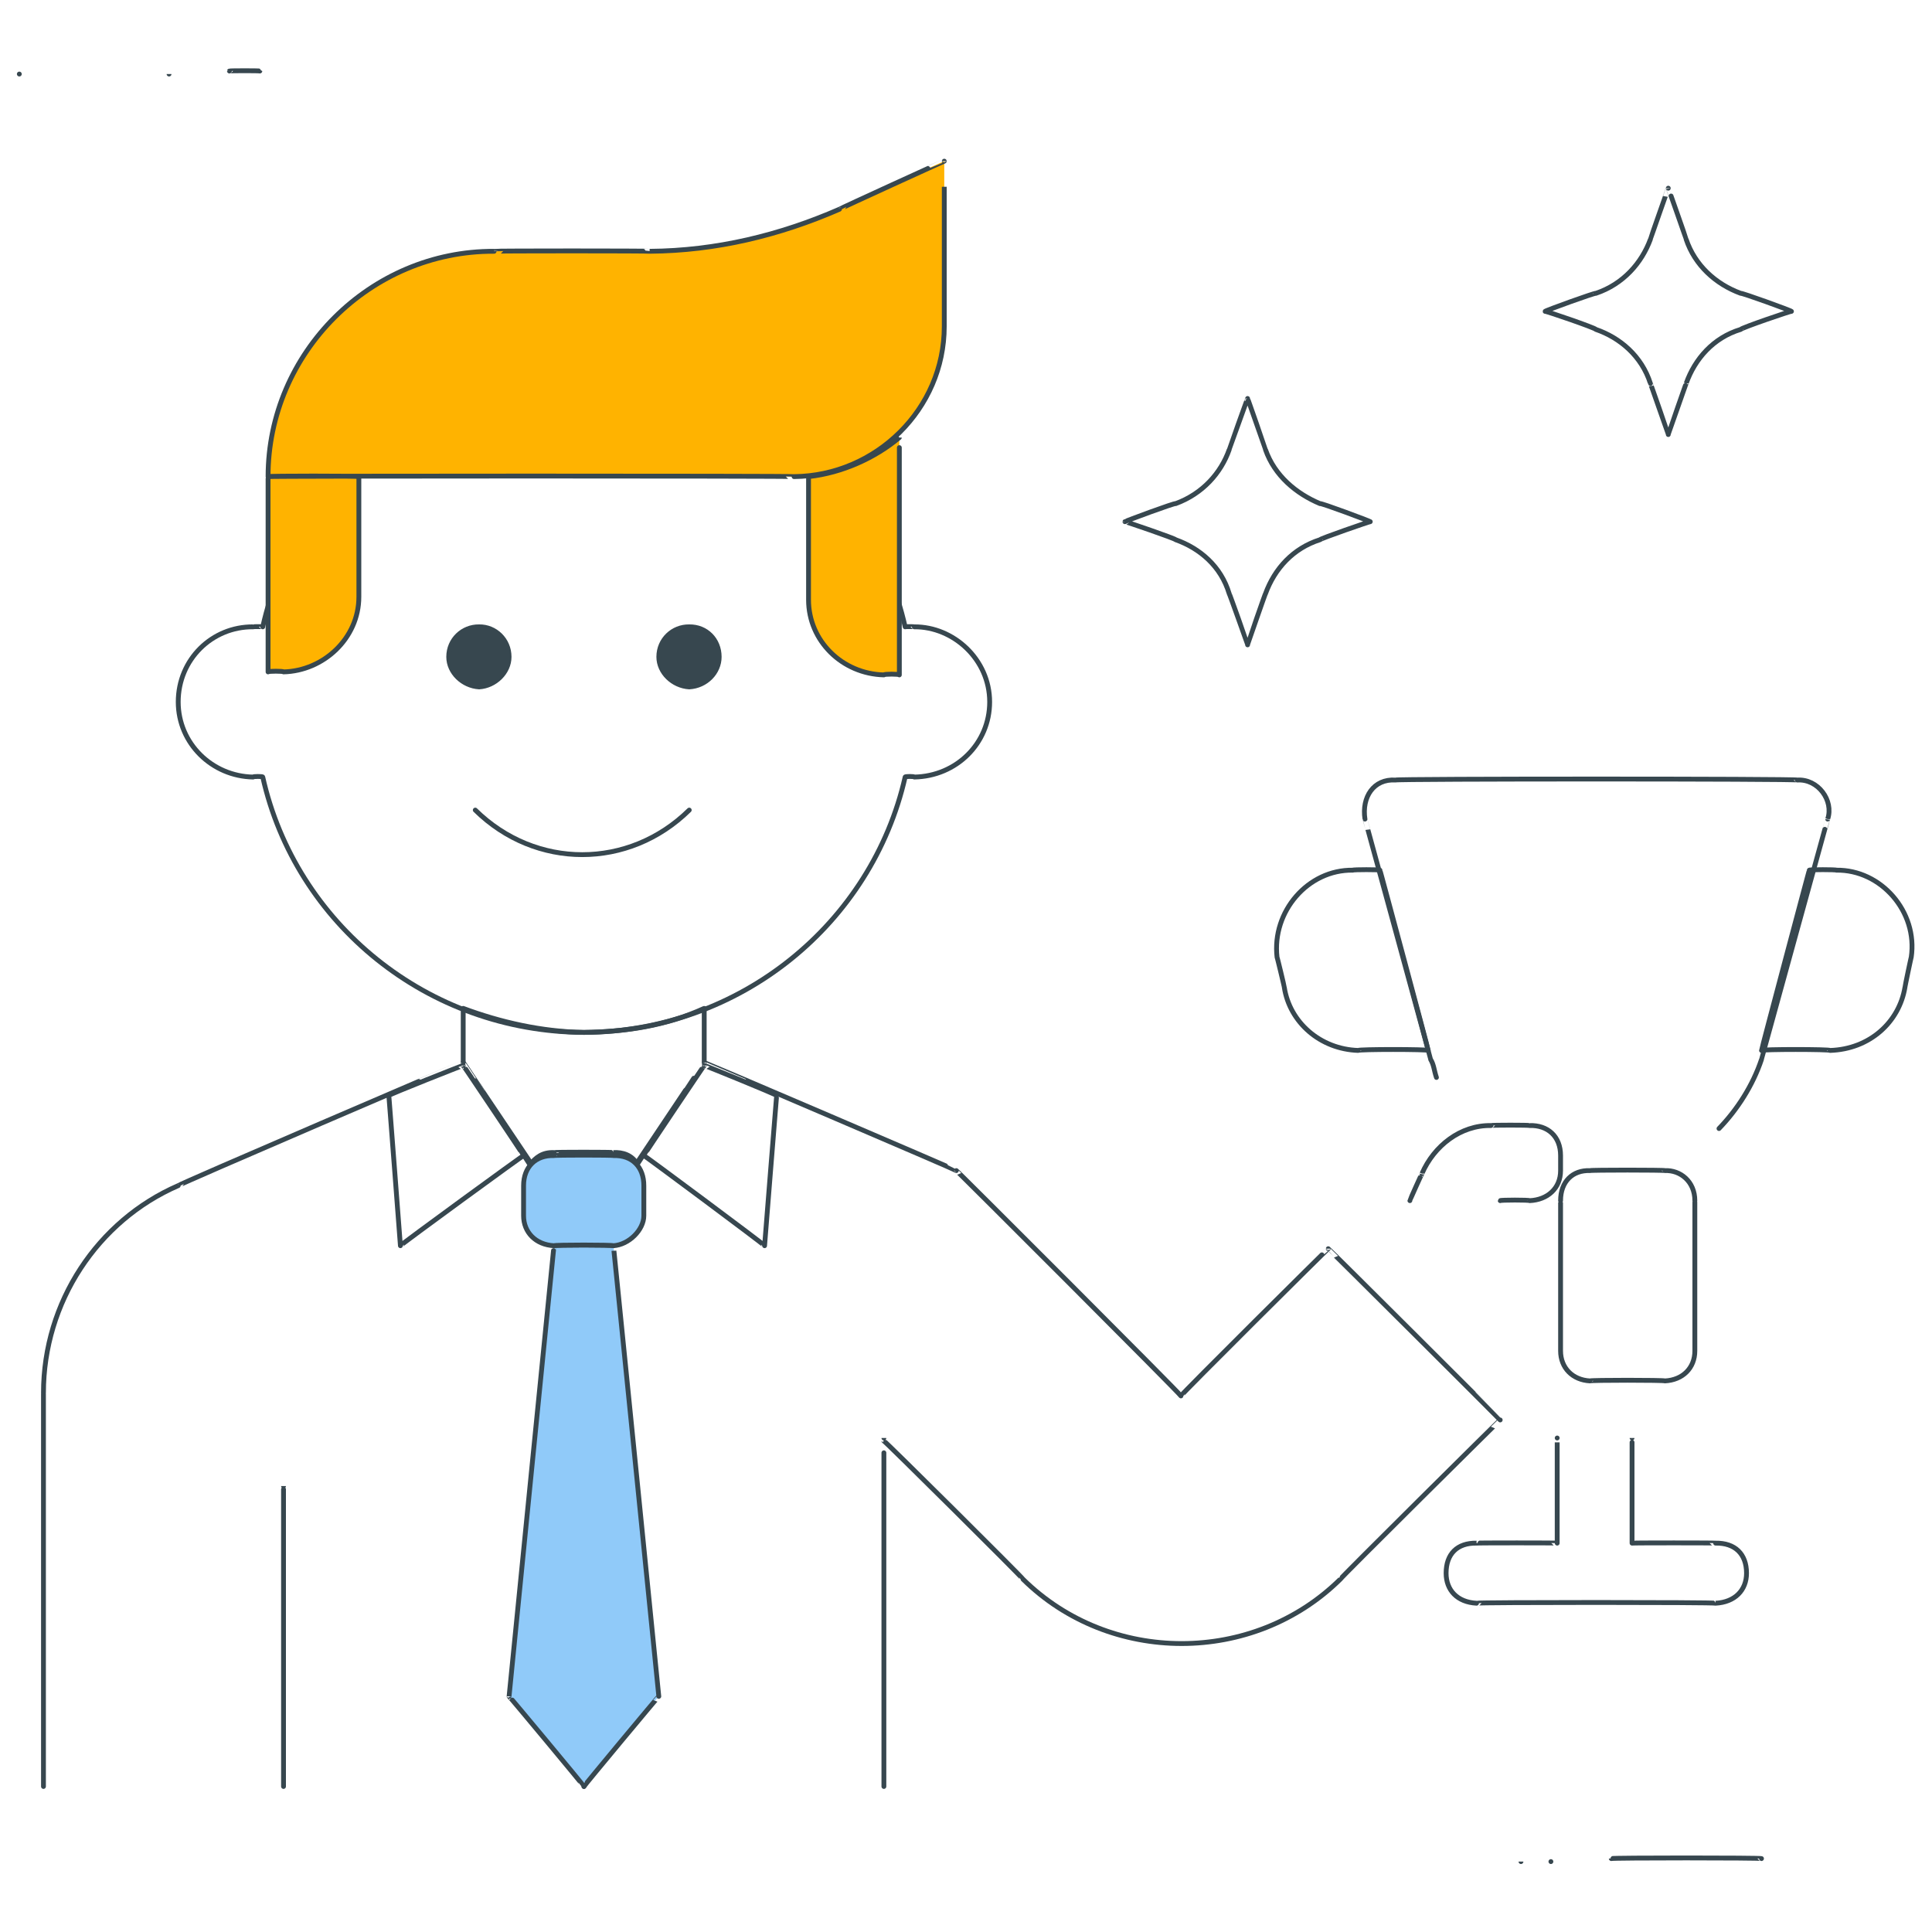 <svg xmlns="http://www.w3.org/2000/svg" version="1.1" xmlns:xlink="http://www.w3.org/1999/xlink" width="100%" height="100%" id="svgWorkerArea" viewBox="0 0 400 400" xmlns:artdraw="https://artdraw.muisca.co" style="background: white;"><defs id="defsdoc"><pattern id="patternBool" x="0" y="0" width="10" height="10" patternUnits="userSpaceOnUse" patternTransform="rotate(35)"><circle cx="5" cy="5" r="4" style="stroke: none;fill: #ff000070;"></circle></pattern></defs><g id="fileImp-686650659" class="cosito"><path id="pathImp-821690680" class="grouped" style="fill:none; stroke:#37474f; stroke-linecap:round; stroke-linejoin:round; stroke-miterlimit:10; " d="M4 15.329C4 15.321 35 15.321 35 15.329M47.5 14.707C47.5 14.621 53.8 14.621 53.8 14.707M364.7 384.8C364.7 384.621 333.6 384.621 333.6 384.8M321.1 385.423C321.1 385.421 314.9 385.421 314.9 385.423M189.3 129.778C189.3 129.721 187.4 129.721 187.4 129.778 180.5 99.221 153.2 76.821 120.9 76.907 88.5 76.821 61.2 99.221 54.4 129.778 54.4 129.721 52.4 129.721 52.4 129.778 43.9 129.721 36.9 136.521 36.9 145.328 36.9 153.921 43.9 160.721 52.4 160.878 52.4 160.721 54.4 160.721 54.4 160.878 61.2 191.221 88.5 213.621 120.9 213.749 153.2 213.621 180.5 191.221 187.4 160.878 187.4 160.721 189.3 160.721 189.3 160.878 198 160.721 204.9 153.921 204.9 145.328 204.9 136.521 197.4 129.721 189.3 129.778 189.3 129.721 189.3 129.721 189.3 129.778"></path><path id="pathImp-846834829" class="grouped" style="fill:none; stroke:#37474f; stroke-linecap:round; stroke-linejoin:round; stroke-miterlimit:10; fill:none; stroke:#37474f; stroke-linecap:round; stroke-linejoin:round; stroke-miterlimit:10; fill:#ffb300; " d="M58.7 139.108C58.7 138.921 55.5 138.921 55.5 139.108 55.5 138.921 55.5 98.521 55.5 98.677 55.5 98.521 74.3 98.521 74.3 98.677 74.3 98.521 74.3 123.421 74.3 123.558 74.3 132.221 66.9 138.921 58.7 139.108 58.7 138.921 58.7 138.921 58.7 139.108M164.4 98.677C164.4 98.521 55.5 98.521 55.5 98.677 55.5 98.521 55.5 98.521 55.5 98.677 55.5 73.021 76.7 51.921 102.3 52.027 102.3 51.921 134.5 51.921 134.5 52.027 148.3 51.921 161.4 48.721 173.8 43.319 173.8 43.221 195.5 33.321 195.5 33.367 195.5 33.321 195.5 67.421 195.5 67.577 195.5 84.721 181.3 98.521 164.4 98.677 164.4 98.521 164.4 98.521 164.4 98.677"></path><path id="pathImp-939706918" class="grouped" style="fill:none; stroke:#37474f; stroke-linecap:round; stroke-linejoin:round; stroke-miterlimit:10; fill:none; stroke:#37474f; stroke-linecap:round; stroke-linejoin:round; stroke-miterlimit:10; fill:#ffb300; fill:none; stroke:#37474f; stroke-linecap:round; stroke-linejoin:round; stroke-miterlimit:10; fill:#ffb300; " d="M167.4 98.677C167.4 98.521 167.4 124.021 167.4 124.18 167.4 132.721 174.4 139.521 183 139.73 183 139.521 186.2 139.521 186.2 139.73 186.2 139.521 186.2 90.521 186.2 90.591 181.3 94.721 174.4 97.921 167.4 98.677 167.4 98.521 167.4 98.521 167.4 98.677"></path><path id="circleImp-31829014" class="grouped" style="fill:none; stroke:#37474f; stroke-linecap:round; stroke-linejoin:round; stroke-miterlimit:10; fill:none; stroke:#37474f; stroke-linecap:round; stroke-linejoin:round; stroke-miterlimit:10; fill:#ffb300; fill:none; stroke:#37474f; stroke-linecap:round; stroke-linejoin:round; stroke-miterlimit:10; fill:#ffb300; fill:#37474f; " d="M136.4 135.998C136.4 132.421 139.3 129.721 142.7 129.778 146.2 129.721 148.9 132.421 148.9 135.998 148.9 139.221 146.2 142.021 142.7 142.218 139.3 142.021 136.4 139.221 136.4 135.998 136.4 135.921 136.4 135.921 136.4 135.998"></path><path id="circleImp-197320674" class="grouped" style="fill:none; stroke:#37474f; stroke-linecap:round; stroke-linejoin:round; stroke-miterlimit:10; fill:none; stroke:#37474f; stroke-linecap:round; stroke-linejoin:round; stroke-miterlimit:10; fill:#ffb300; fill:none; stroke:#37474f; stroke-linecap:round; stroke-linejoin:round; stroke-miterlimit:10; fill:#ffb300; fill:#37474f; fill:#37474f; " d="M92.9 135.998C92.9 132.421 95.8 129.721 99.2 129.778 102.5 129.721 105.4 132.421 105.4 135.998 105.4 139.221 102.5 142.021 99.2 142.218 95.8 142.021 92.9 139.221 92.9 135.998 92.9 135.921 92.9 135.921 92.9 135.998"></path><path id="pathImp-144820943" class="grouped" style="fill:none; stroke:#37474f; stroke-linecap:round; stroke-linejoin:round; stroke-miterlimit:10; fill:none; stroke:#37474f; stroke-linecap:round; stroke-linejoin:round; stroke-miterlimit:10; fill:#ffb300; fill:none; stroke:#37474f; stroke-linecap:round; stroke-linejoin:round; stroke-miterlimit:10; fill:#ffb300; fill:#37474f; fill:#37474f; fill:none; stroke:#37474f; stroke-linecap:round; stroke-linejoin:round; stroke-miterlimit:10; " d="M98.4 167.72C110.9 180.021 130.2 180.021 142.7 167.72M283.7 108.008C283.7 107.921 273.3 104.021 273.3 104.275 268.4 102.221 263.9 98.521 262 93.079 262 93.021 258.3 82.421 258.3 82.505 258.3 82.421 254.5 93.021 254.5 93.079 252.8 97.921 249 102.221 243.4 104.275 243.4 104.021 232.9 107.921 232.9 108.008 232.9 107.921 243.4 111.521 243.4 111.74 248.4 113.521 252.8 117.221 254.5 122.936 254.5 122.721 258.3 133.421 258.3 133.51 258.3 133.421 262 122.721 262 122.936 263.9 117.721 267.7 113.521 273.3 111.74 273.3 111.521 283.7 107.921 283.7 108.008 283.7 107.921 283.7 107.921 283.7 108.008M370.9 64.467C370.9 64.321 360.4 60.521 360.4 60.735 355.2 58.821 350.9 54.921 349.1 49.539 349.1 49.421 345.4 38.921 345.4 38.965 345.4 38.921 341.7 49.421 341.7 49.539 339.9 54.421 336.1 58.821 330.4 60.735 330.4 60.521 319.9 64.321 319.9 64.467 319.9 64.321 330.4 67.921 330.4 68.199 335.4 69.921 339.9 73.721 341.7 79.395 341.7 79.321 345.4 89.921 345.4 89.969 345.4 89.921 349.1 79.321 349.1 79.395 350.9 74.321 354.7 69.921 360.4 68.199 360.4 67.921 370.9 64.321 370.9 64.467 370.9 64.321 370.9 64.321 370.9 64.467"></path><path id="pathImp-179329731" class="grouped" style="fill:none; stroke:#37474f; stroke-linecap:round; stroke-linejoin:round; stroke-miterlimit:10; fill:none; stroke:#37474f; stroke-linecap:round; stroke-linejoin:round; stroke-miterlimit:10; fill:#ffb300; fill:none; stroke:#37474f; stroke-linecap:round; stroke-linejoin:round; stroke-miterlimit:10; fill:#ffb300; fill:#37474f; fill:#37474f; fill:none; stroke:#37474f; stroke-linecap:round; stroke-linejoin:round; stroke-miterlimit:10; fill:none; stroke:#37474f; stroke-linecap:round; stroke-linejoin:round; stroke-miterlimit:10; " d="M183 369.872C183 369.721 183 297.621 183 297.72M58.7 369.872C58.7 369.721 58.7 307.521 58.7 307.672M120.9 369.872C120.9 369.721 120.9 257.721 120.9 257.911M9 369.872C9 369.721 9 288.121 9 288.389 9 269.621 20.2 252.721 36.9 245.471 36.9 245.221 95.9 219.921 95.9 219.969 95.9 219.921 120.9 257.121 120.9 257.289 120.9 257.121 145.8 219.921 145.8 219.969 145.8 219.921 198 242.221 198 242.361 198 242.221 244.5 288.721 244.5 289.012 244.5 288.721 275 258.421 275 258.533 275 258.421 310.6 293.921 310.6 293.988 310.6 293.921 277.5 326.721 277.5 326.954 259.5 344.721 229.8 344.721 211.8 326.954 211.8 326.721 183 298.121 183 298.341"></path><path id="pathImp-598485878" class="grouped" style="fill:none; stroke:#37474f; stroke-linecap:round; stroke-linejoin:round; stroke-miterlimit:10; fill:none; stroke:#37474f; stroke-linecap:round; stroke-linejoin:round; stroke-miterlimit:10; fill:#ffb300; fill:none; stroke:#37474f; stroke-linecap:round; stroke-linejoin:round; stroke-miterlimit:10; fill:#ffb300; fill:#37474f; fill:#37474f; fill:none; stroke:#37474f; stroke-linecap:round; stroke-linejoin:round; stroke-miterlimit:10; fill:none; stroke:#37474f; stroke-linecap:round; stroke-linejoin:round; stroke-miterlimit:10; fill:none; stroke:#37474f; stroke-linecap:round; stroke-linejoin:round; stroke-miterlimit:10; fill:#ffb300; fill:#90caf9; " d="M136.4 351.212C136.4 351.121 120.9 369.721 120.9 369.872 120.9 369.721 105.4 351.121 105.4 351.212 105.4 351.121 114.7 257.721 114.7 257.911 114.7 257.721 127 257.721 127 257.911 127 257.721 136.4 351.121 136.4 351.212"></path><path id="pathImp-731749065" class="grouped" style="fill:none; stroke:#37474f; stroke-linecap:round; stroke-linejoin:round; stroke-miterlimit:10; fill:none; stroke:#37474f; stroke-linecap:round; stroke-linejoin:round; stroke-miterlimit:10; fill:#ffb300; fill:none; stroke:#37474f; stroke-linecap:round; stroke-linejoin:round; stroke-miterlimit:10; fill:#ffb300; fill:#37474f; fill:#37474f; fill:none; stroke:#37474f; stroke-linecap:round; stroke-linejoin:round; stroke-miterlimit:10; fill:none; stroke:#37474f; stroke-linecap:round; stroke-linejoin:round; stroke-miterlimit:10; fill:none; stroke:#37474f; stroke-linecap:round; stroke-linejoin:round; stroke-miterlimit:10; fill:#ffb300; fill:#90caf9; fill:none; stroke:#37474f; stroke-linecap:round; stroke-linejoin:round; stroke-miterlimit:10; " d="M82.9 257.911C82.9 257.721 108.4 239.121 108.4 239.251 108.4 239.121 95.9 220.521 95.9 220.591 95.9 220.521 80.5 226.621 80.5 226.811 80.5 226.621 82.9 257.721 82.9 257.911M158.3 257.911C158.3 257.721 133.3 239.121 133.3 239.251 133.3 239.121 145.8 220.521 145.8 220.591 145.8 220.521 160.8 226.621 160.8 226.811 160.8 226.621 158.3 257.721 158.3 257.911"></path><path id="pathImp-507033424" class="grouped" style="fill:none; stroke:#37474f; stroke-linecap:round; stroke-linejoin:round; stroke-miterlimit:10; fill:none; stroke:#37474f; stroke-linecap:round; stroke-linejoin:round; stroke-miterlimit:10; fill:#ffb300; fill:none; stroke:#37474f; stroke-linecap:round; stroke-linejoin:round; stroke-miterlimit:10; fill:#ffb300; fill:#37474f; fill:#37474f; fill:none; stroke:#37474f; stroke-linecap:round; stroke-linejoin:round; stroke-miterlimit:10; fill:none; stroke:#37474f; stroke-linecap:round; stroke-linejoin:round; stroke-miterlimit:10; fill:none; stroke:#37474f; stroke-linecap:round; stroke-linejoin:round; stroke-miterlimit:10; fill:#ffb300; fill:#90caf9; fill:none; stroke:#37474f; stroke-linecap:round; stroke-linejoin:round; stroke-miterlimit:10; fill:none; stroke:#37474f; stroke-linecap:round; stroke-linejoin:round; stroke-miterlimit:10; fill:#ffb300; fill:#90caf9; " d="M127 257.911C127 257.721 114.7 257.721 114.7 257.911 110.9 257.721 108.4 255.121 108.4 251.691 108.4 251.521 108.4 245.221 108.4 245.471 108.4 241.621 110.9 239.121 114.7 239.251 114.7 239.121 127 239.121 127 239.251 130.9 239.121 133.3 241.621 133.3 245.471 133.3 245.221 133.3 251.521 133.3 251.691 133.3 254.621 130.2 257.721 127 257.911 127 257.721 127 257.721 127 257.911"></path><path id="pathImp-102529540" class="grouped" style="fill:none; stroke:#37474f; stroke-linecap:round; stroke-linejoin:round; stroke-miterlimit:10; fill:none; stroke:#37474f; stroke-linecap:round; stroke-linejoin:round; stroke-miterlimit:10; fill:#ffb300; fill:none; stroke:#37474f; stroke-linecap:round; stroke-linejoin:round; stroke-miterlimit:10; fill:#ffb300; fill:#37474f; fill:#37474f; fill:none; stroke:#37474f; stroke-linecap:round; stroke-linejoin:round; stroke-miterlimit:10; fill:none; stroke:#37474f; stroke-linecap:round; stroke-linejoin:round; stroke-miterlimit:10; fill:none; stroke:#37474f; stroke-linecap:round; stroke-linejoin:round; stroke-miterlimit:10; fill:#ffb300; fill:#90caf9; fill:none; stroke:#37474f; stroke-linecap:round; stroke-linejoin:round; stroke-miterlimit:10; fill:none; stroke:#37474f; stroke-linecap:round; stroke-linejoin:round; stroke-miterlimit:10; fill:#ffb300; fill:#90caf9; fill:none; stroke:#37474f; stroke-linecap:round; stroke-linejoin:round; stroke-miterlimit:10; " d="M120.9 213.749C112.2 213.621 103.5 211.621 95.9 208.773 95.9 208.521 95.9 219.921 95.9 219.969 95.9 219.921 109.7 241.021 109.7 241.117 110.9 239.721 112.2 238.521 114.7 238.629 114.7 238.521 127 238.521 127 238.629 128.9 238.521 130.9 239.121 132 241.117 132 241.021 145.8 219.921 145.8 219.969 145.8 219.921 145.8 208.521 145.8 208.773 137.8 212.421 129.5 213.621 120.9 213.749 120.9 213.621 120.9 213.621 120.9 213.749M344.7 242.361C344.7 242.221 329.2 242.221 329.2 242.361 325.6 242.221 323.1 244.621 323.1 248.581 323.1 248.421 323.1 279.621 323.1 279.681 323.1 283.221 325.6 285.721 329.2 285.901 329.2 285.721 344.7 285.721 344.7 285.901 348.4 285.721 350.9 283.221 350.9 279.681 350.9 279.621 350.9 248.421 350.9 248.581 350.9 244.621 347.9 242.221 344.7 242.361 344.7 242.221 344.7 242.221 344.7 242.361M291.9 248.581C291.9 248.421 294.4 242.921 294.4 242.983 296.9 237.221 302.4 232.921 308.7 233.031 308.7 232.921 316.7 232.921 316.7 233.031 320.4 232.921 323.1 235.221 323.1 239.251 323.1 239.121 323.1 242.221 323.1 242.361 323.1 246.021 320.4 248.421 316.7 248.581 316.7 248.421 310.6 248.421 310.6 248.581"></path><path id="pathImp-8590773" class="grouped" style="fill:none; stroke:#37474f; stroke-linecap:round; stroke-linejoin:round; stroke-miterlimit:10; fill:none; stroke:#37474f; stroke-linecap:round; stroke-linejoin:round; stroke-miterlimit:10; fill:#ffb300; fill:none; stroke:#37474f; stroke-linecap:round; stroke-linejoin:round; stroke-miterlimit:10; fill:#ffb300; fill:#37474f; fill:#37474f; fill:none; stroke:#37474f; stroke-linecap:round; stroke-linejoin:round; stroke-miterlimit:10; fill:none; stroke:#37474f; stroke-linecap:round; stroke-linejoin:round; stroke-miterlimit:10; fill:none; stroke:#37474f; stroke-linecap:round; stroke-linejoin:round; stroke-miterlimit:10; fill:#ffb300; fill:#90caf9; fill:none; stroke:#37474f; stroke-linecap:round; stroke-linejoin:round; stroke-miterlimit:10; fill:none; stroke:#37474f; stroke-linecap:round; stroke-linejoin:round; stroke-miterlimit:10; fill:#ffb300; fill:#90caf9; fill:none; stroke:#37474f; stroke-linecap:round; stroke-linejoin:round; stroke-miterlimit:10; fill:none; stroke:#37474f; stroke-linecap:round; stroke-linejoin:round; stroke-miterlimit:10; " d="M322.4 297.72C322.4 297.621 322.4 319.421 322.4 319.49 322.4 319.421 305.7 319.421 305.7 319.49 301.7 319.421 299.4 321.721 299.4 325.71 299.4 329.221 301.7 331.721 305.7 331.93 305.7 331.721 355.2 331.721 355.2 331.93 359.2 331.721 361.6 329.221 361.6 325.71 361.6 321.721 359.2 319.421 355.2 319.49 355.2 319.421 337.9 319.421 337.9 319.49 337.9 319.421 337.9 297.621 337.9 297.72M285.7 180.16C285.7 180.021 280.1 180.021 280.1 180.16 270.8 180.021 263.3 188.721 264.4 198.198 264.4 198.021 265.9 204.221 265.9 204.418 267 211.621 273.3 217.221 281.2 217.481 281.2 217.221 295.7 217.221 295.7 217.481 295.7 217.221 285.7 180.021 285.7 180.16 285.7 180.021 285.7 180.021 285.7 180.16M374.6 180.16C374.6 180.021 380.2 180.021 380.2 180.16 389.4 180.021 397.1 188.721 395.7 198.198 395.7 198.021 394.4 204.221 394.4 204.418 393.2 211.621 387.1 217.221 378.9 217.481 378.9 217.221 364.7 217.221 364.7 217.481 364.7 217.221 374.6 180.021 374.6 180.16 374.6 180.021 374.6 180.021 374.6 180.16"></path><path id="pathImp-413784125" class="grouped" style="fill:none; stroke:#37474f; stroke-linecap:round; stroke-linejoin:round; stroke-miterlimit:10; fill:none; stroke:#37474f; stroke-linecap:round; stroke-linejoin:round; stroke-miterlimit:10; fill:#ffb300; fill:none; stroke:#37474f; stroke-linecap:round; stroke-linejoin:round; stroke-miterlimit:10; fill:#ffb300; fill:#37474f; fill:#37474f; fill:none; stroke:#37474f; stroke-linecap:round; stroke-linejoin:round; stroke-miterlimit:10; fill:none; stroke:#37474f; stroke-linecap:round; stroke-linejoin:round; stroke-miterlimit:10; fill:none; stroke:#37474f; stroke-linecap:round; stroke-linejoin:round; stroke-miterlimit:10; fill:#ffb300; fill:#90caf9; fill:none; stroke:#37474f; stroke-linecap:round; stroke-linejoin:round; stroke-miterlimit:10; fill:none; stroke:#37474f; stroke-linecap:round; stroke-linejoin:round; stroke-miterlimit:10; fill:#ffb300; fill:#90caf9; fill:none; stroke:#37474f; stroke-linecap:round; stroke-linejoin:round; stroke-miterlimit:10; fill:none; stroke:#37474f; stroke-linecap:round; stroke-linejoin:round; stroke-miterlimit:10; fill:none; stroke:#37474f; stroke-linecap:round; stroke-linejoin:round; stroke-miterlimit:10; " d="M355.9 233.653C359.7 229.721 362.9 224.721 364.7 219.347 364.7 219.221 378.4 169.521 378.4 169.586 379.7 165.721 376.4 161.221 372.1 161.5 372.1 161.221 288.9 161.221 288.9 161.5 284.4 161.221 281.9 165.021 282.6 169.586 282.6 169.521 296.2 219.221 296.2 219.347 296.9 220.521 296.9 221.621 297.4 223.079"></path></g></svg>